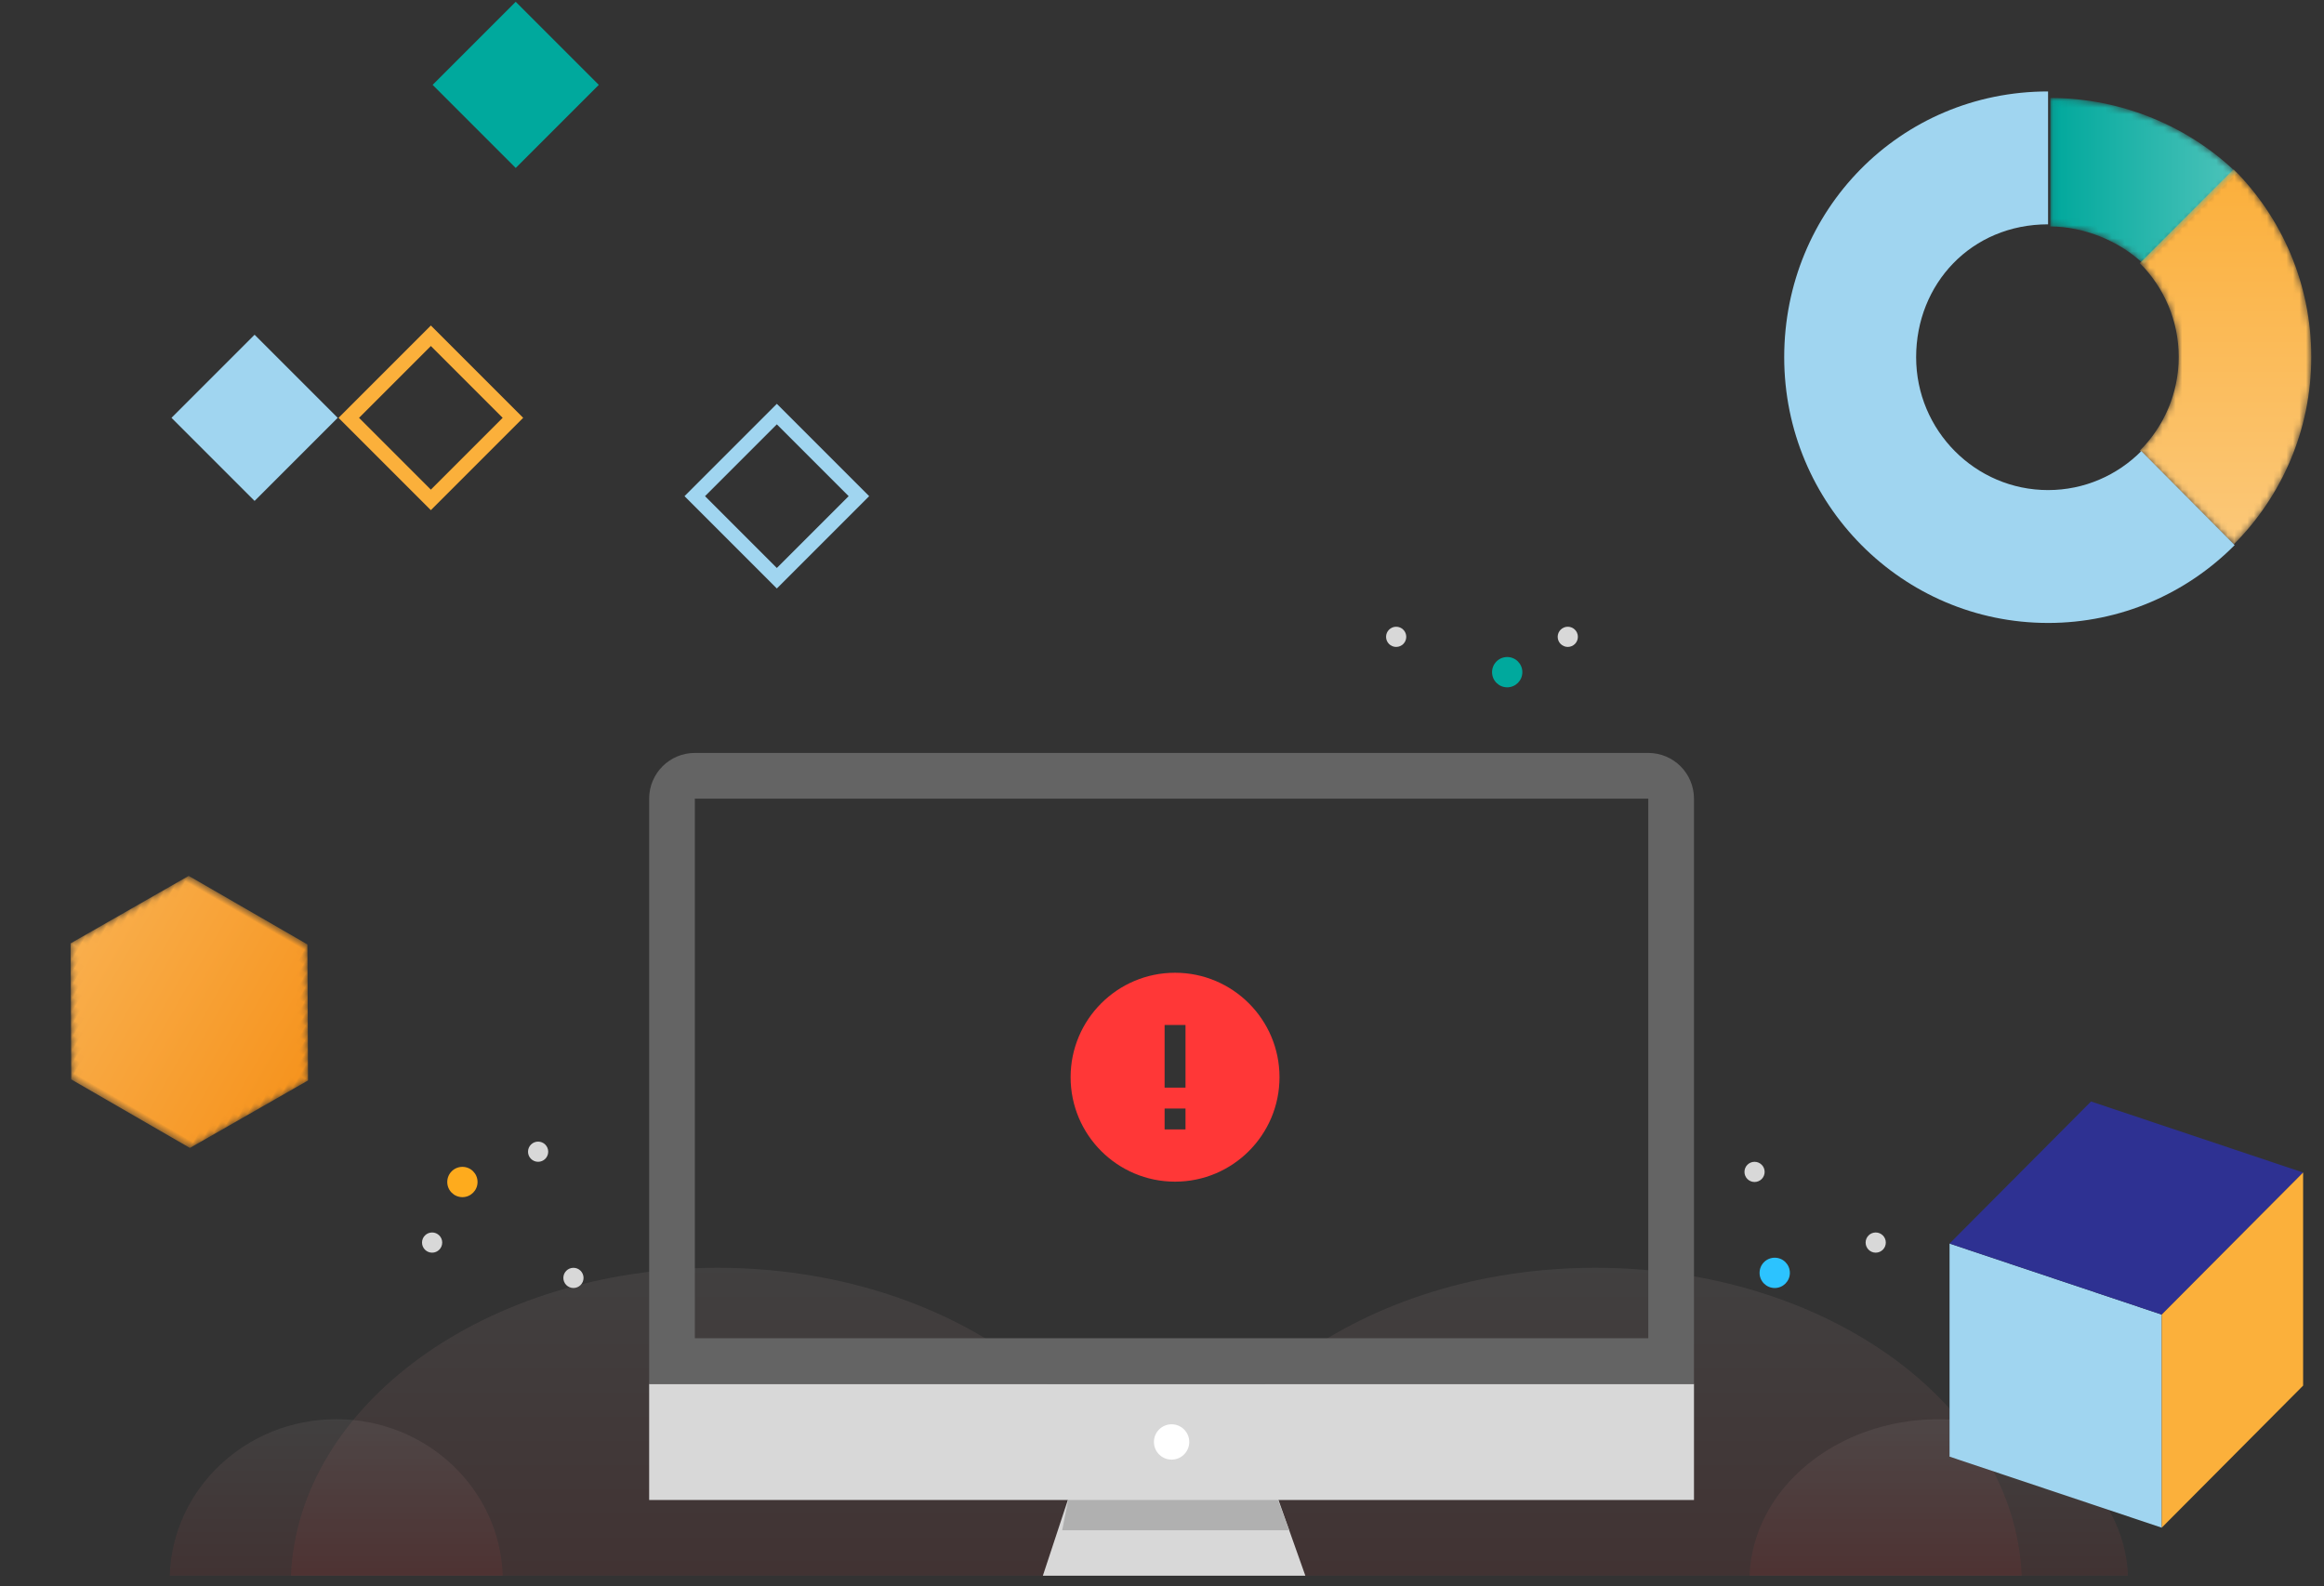 <?xml version="1.0" encoding="UTF-8"?>
<svg version="1.1" viewBox="0 0 356 243" xmlns="http://www.w3.org/2000/svg" xmlns:xlink="http://www.w3.org/1999/xlink">
<rect x="0" y="0" width="356" height="243" fill="#333333" stroke="none"/>
<defs>
<linearGradient id="a" x1="50%" x2="50%" y2="100%">
<stop stop-color="#F9EBEB" offset="0"/>
<stop stop-color="#FF3737" offset="1"/>
</linearGradient>
<polygon id="c" points="10.53 0.528 0.03 18.529 10.53 36.528 31.53 36.528 42.03 18.529 31.53 0.528"/>
<linearGradient id="i" y1="50.001%" y2="50.001%">
<stop stop-color="#F9AF4D" offset="0"/>
<stop stop-color="#F6931D" offset="1"/>
</linearGradient>
<path id="b" d="m0.085 19.692c5.05 0 10.632 2.207 14.295 5.773l14.305-13.928c-7.318-7.123-17.662-11.531-28.601-11.531v19.686z"/>
<linearGradient id="h" x1=".002%" y1="50%" y2="50%">
<stop stop-color="#00A89C" offset="0"/>
<stop stop-color="#4DC3BA" offset="1"/>
</linearGradient>
<path id="d" d="m0.031 14.785c3.678 3.679 5.956 8.761 5.956 14.362 0 5.603-2.278 10.683-5.956 14.363l14.367 14.376c7.352-7.355 11.898-17.516 11.898-28.739 0-11.223-4.546-21.385-11.898-28.74l-14.367 14.378z"/>
<linearGradient id="j" x1="50%" x2="50%" y1="100%" y2=".001%">
<stop stop-color="#FBC879" offset="0"/>
<stop stop-color="#FBAF3B" offset="1"/>
</linearGradient>
</defs>
<g fill="none" fill-rule="evenodd">
<g transform="translate(-538 -262)">
<g transform="translate(496 231)">
<g transform="translate(42.921 31)">
<g transform="translate(25.079 96)">
<path id="l" d="m83.88 98.196c35.389 0 64.207 20.978 65.303 47.164h-130.61c1.096-26.187 29.913-47.164 65.303-47.164z" fill="url(#a)" opacity=".071"/>
<path d="m218.38 98.196c35.389 0 64.207 20.978 65.303 47.164h-130.61c1.096-26.187 29.913-47.164 65.303-47.164z" fill="url(#a)" opacity=".071"/>
<path transform="translate(25.503 133.38) scale(-1 1) translate(-25.503 -133.38)" d="m25.503 121.39c13.825 0 25.082 10.662 25.503 23.969h-51.007c0.421-13.307 11.678-23.969 25.503-23.969z" fill="url(#a)" opacity=".071"/>
<path transform="translate(270.99 133.38) scale(-1 1) translate(-270.99 -133.38)" d="m270.99 121.39c15.71 0 28.503 10.662 28.981 23.969h-57.962c0.478-13.307 13.271-23.969 28.981-23.969z" fill="url(#a)" opacity=".071"/>
<rect id="Rectangle" transform="translate(153.47 124.87) scale(1 -1) translate(-153.47 -124.87)" x="73.441" y="115.98" width="160.05" height="17.784" fill="#D8D8D8"/>
<polygon id="m" points="137.83 132.99 169.57 132.99 173.96 145.36 133.75 145.36" fill="#D8D8D8"/>
<polygon points="137.63 133.76 136.71 138.4 171.49 138.4 169.76 133.76" fill="#B0B0B0"/>
<circle id="k" cx="153.47" cy="124.87" r="2.706" fill="#fff"/>
<path d="m226.49 22.83c0.967 0 1.841 0.392 2.475 1.025 0.633 0.633 1.025 1.508 1.025 2.475v86.149h-153.05v-86.149c0-0.967 0.392-1.841 1.025-2.475s1.508-1.025 2.475-1.025z" stroke="#646464" stroke-width="7"/>
<circle cx="187.87" cy="1.546" r="1.546" fill="#D8D8D8"/>
<circle cx="242.77" cy="83.505" r="1.546" fill="#D8D8D8"/>
<circle cx="261.33" cy="94.33" r="1.546" fill="#D8D8D8"/>
<circle cx="214.16" cy="1.546" r="1.546" fill="#D8D8D8"/>
<circle cx="204.88" cy="6.959" r="2.32" fill="#00A99D"/>
<circle cx="245.86" cy="98.969" r="2.32" fill="#2CC3FF"/>
<circle cx="56.431" cy="80.412" r="1.546" fill="#D8D8D8"/>
<circle cx="61.843" cy="99.742" r="1.546" fill="#D8D8D8"/>
<circle cx="40.194" cy="94.33" r="1.546" fill="#D8D8D8"/>
<circle cx="44.833" cy="85.052" r="2.32" fill="#FEAB1D"/>
<g transform="translate(138 53)" fill="#FF3737" fill-rule="nonzero">
<path d="m16 0c-8.832 0-16 7.168-16 16s7.168 16 16 16 16-7.168 16-16-7.168-16-16-16zm1.6 24h-3.2v-3.2h3.2v3.2zm0-6.4h-3.2v-9.6h3.2v9.6z"/>
</g>
</g>
<g transform="translate(28.5 155.21) rotate(30) translate(-21.5 -18.5)">
<mask id="f" fill="white">
<use xlink:href="#c"/>
</mask>
<polygon points="10.53 0.528 0.03 18.529 10.53 36.528 31.53 36.528 42.03 18.529 31.53 0.528" fill="url(#i)" mask="url(#f)"/>
</g>
<polygon transform="translate(38.079 64) rotate(45) translate(-38.079 -64)" points="29.079 73 47.079 73 47.079 55 29.079 55" fill="#A0D5F0"/>
<path transform="translate(65.079 64) rotate(45) translate(-65.079 -64)" d="m57.301 71.778h15.556v-15.556h-15.556v15.556zm-2.222 2.222h20v-20h-20v20z" fill="#FBB03B"/>
<polygon transform="translate(78.079 13) rotate(45) translate(-78.079 -13)" points="69.079 22 87.079 22 87.079 4 69.079 4" fill="#00A99D"/>
<path transform="translate(118.08 76) rotate(45) translate(-118.08 -76)" d="m110.3 83.778h15.556v-15.556h-15.556v15.556zm-2.222 2.222h20v-20h-20v20z" fill="#A0D5F0"/>
<polygon points="330.22 234 297.72 223.12 297.72 190.48 330.22 201.36" fill="#A0D5F0"/>
<polygon points="330.22 201.36 297.72 190.48 319.39 168.72 351.88 179.6" fill="#2E3192"/>
<polygon points="351.88 212.24 330.22 234 330.22 201.36 351.88 179.6" fill="#FBB03B"/>
<g transform="translate(272.08 14)">
<g transform="translate(41 1)">
<mask id="e" fill="white">
<use xlink:href="#b"/>
</mask>
<path d="m0.085 19.692c5.05 0 10.632 2.207 14.295 5.773l14.305-13.928c-7.318-7.123-17.662-11.531-28.601-11.531v19.686z" fill="url(#h)" mask="url(#e)"/>
</g>
<g transform="translate(54.755 11.521)">
<mask id="g" fill="white">
<use xlink:href="#d"/>
</mask>
<path d="m0.031 14.785c3.678 3.679 5.956 8.761 5.956 14.362 0 5.603-2.278 10.683-5.956 14.363l14.367 14.376c7.352-7.355 11.898-17.516 11.898-28.739 0-11.223-4.546-21.385-11.898-28.74l-14.367 14.378z" fill="url(#j)" mask="url(#g)"/>
</g>
<g fill="#A0D5F0">
<path d="m40.731 81.42c11.162 0 21.269-4.556 28.582-11.922l-14.298-14.399c-3.659 3.686-8.712 5.968-14.284 5.968-11.143 0-20.21-9.13-20.21-20.353 0-11.223 8.438-20.353 20.21-20.353v-20.353c-22.703 0-40.42 18.225-40.42 40.706s18.097 40.706 40.42 40.706"/>
</g>
</g>
</g>
</g>
</g>
</g>
</svg>
